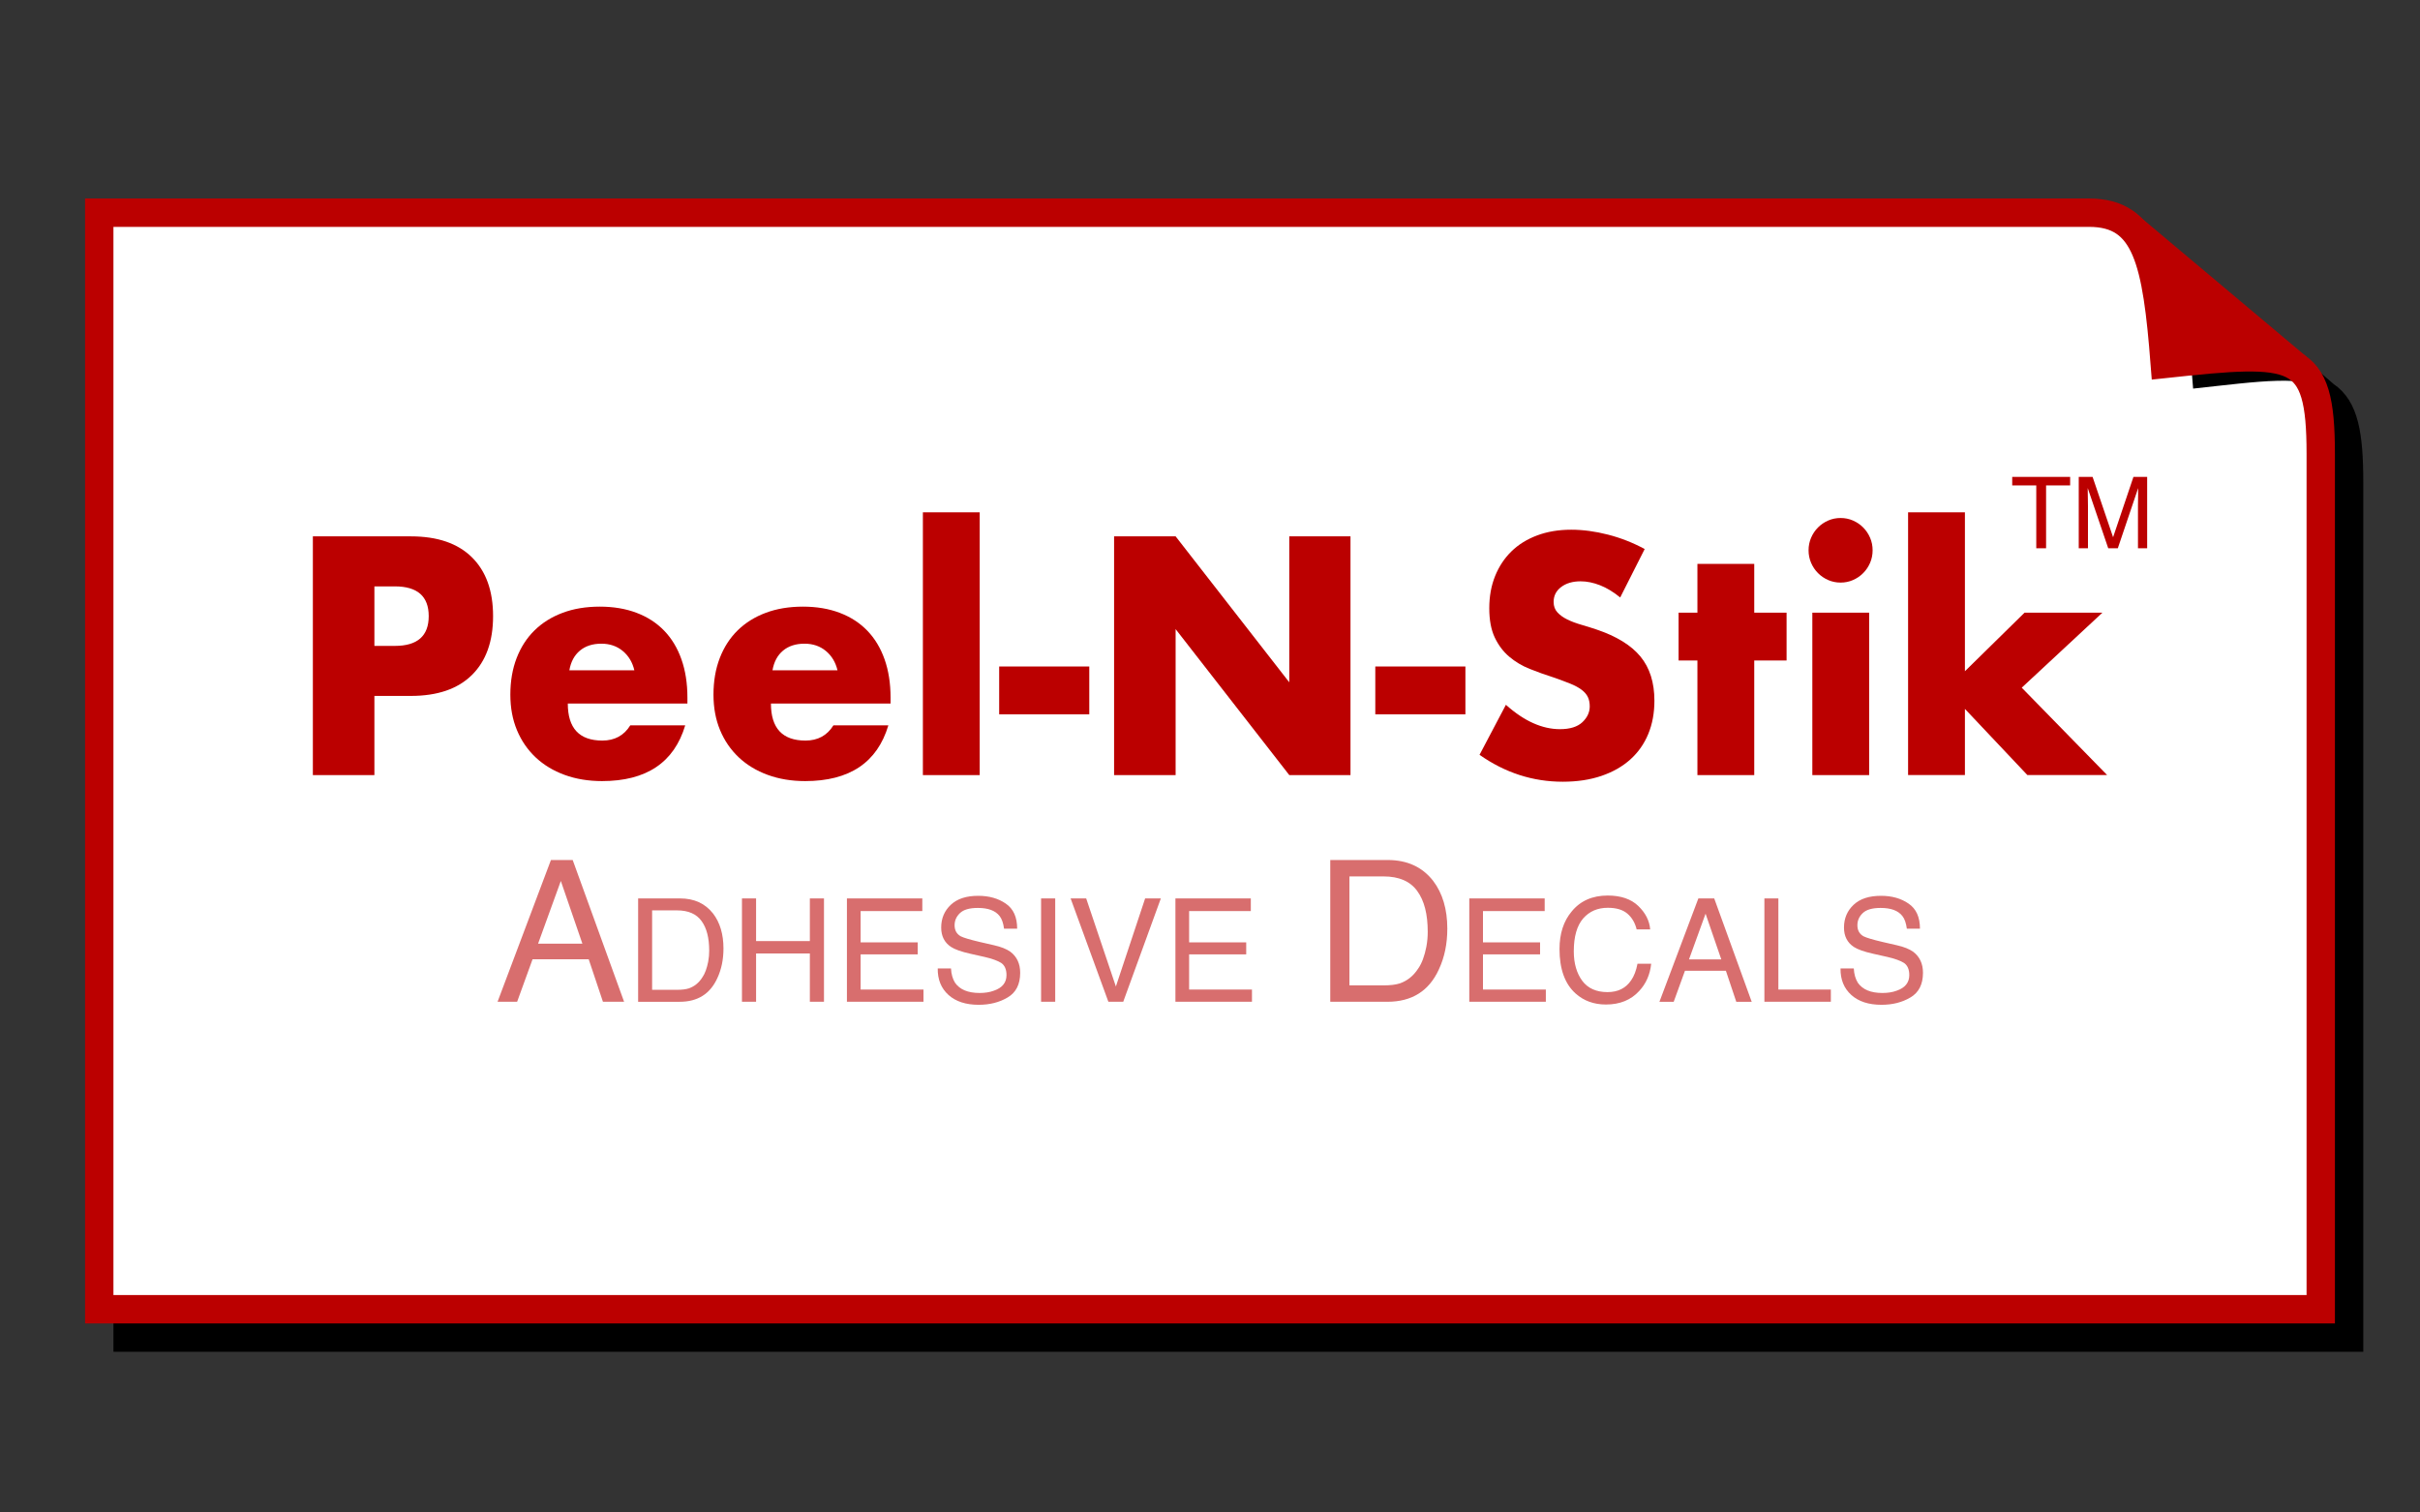<?xml version="1.0" encoding="UTF-8" standalone="no"?>
<!DOCTYPE svg PUBLIC "-//W3C//DTD SVG 1.1//EN" "http://www.w3.org/Graphics/SVG/1.1/DTD/svg11.dtd">
<svg width="100%" height="100%" viewBox="0 0 256 160" version="1.1" xmlns="http://www.w3.org/2000/svg" xmlns:xlink="http://www.w3.org/1999/xlink" xml:space="preserve" xmlns:serif="http://www.serif.com/" style="fill-rule:evenodd;clip-rule:evenodd;stroke-linecap:round;stroke-miterlimit:2;">
    <rect x="0" y="0" width="256" height="160" fill="#333333" stroke="none"/>
    <rect id="Peel-N-Stik-Flag" serif:id="Peel-N-Stik Flag" x="0" y="0" width="256" height="160" style="fill:none;"/>
    <path d="M246,41.853c1.964,1.32 2.5,4.055 2.5,9.147l0,90.5l-235,0l0,-116l210.5,0c3,0 3.219,0.476 4.528,1.281l-0.028,-0.025c0,0 17.381,14.969 17.5,15.097l0,0Zm0,0c0,0 -2.212,-1.487 0,0l0,0Z" style="stroke:#000;stroke-width:3px;"/>
    <g>
        <path d="M225,42l-0.318,-18.533l18.368,15.43l-18.05,3.103Z" style="fill:#b00;stroke:#b00;stroke-width:3px;"/>
        <path d="M229,38.5c-0.844,-10.827 -1.885,-16 -8,-16l-210.5,0l0,116l235,0l0,-90.5c0,-11 -2.5,-11 -16.5,-9.5Z" style="fill:#fff;"/>
        <clipPath id="_clip1">
            <path d="M229,38.5c-0.844,-10.827 -1.885,-16 -8,-16l-210.5,0l0,116l235,0l0,-90.5c0,-11 -2.5,-11 -16.5,-9.5Z"/>
        </clipPath>
        <g clip-path="url(#_clip1)">
            <path d="M232,41.109c-0.519,-6.653 -1.099,-12.636 -3.5,-14.744c-2,-1.756 0,0 0,0l17.5,15.097c0,0 2,2.147 0,0c-1.799,-1.932 -7.126,-1.09 -14,-0.353Z"/>
            <g>
                <g id="Peel-N-Stick-logo" serif:id="Peel-N-Stick logo">
                    <rect x="0" y="21" width="256" height="128" style="fill:none;"/>
                    <g>
                        <g transform="matrix(1.743,0,0,1.743,-28.058,-7.182)">
                            <g transform="matrix(12,0,0,12,46.115,64.92)">
                                <path d="M0.444,-0.294l-0.109,-0.317l-0.115,0.317l0.224,0Zm-0.159,-0.423l0.11,0l0.26,0.717l-0.107,0l-0.072,-0.215l-0.284,0l-0.078,0.215l-0.099,0l0.27,-0.717Z" style="fill:#d86e6e;fill-rule:nonzero;"/>
                            </g>
                            <g transform="matrix(8.749,0,0,8.749,54.118,64.92)">
                                <path d="M0.352,-0.083c0.032,0 0.059,-0.003 0.081,-0.01c0.037,-0.013 0.068,-0.037 0.092,-0.074c0.02,-0.028 0.033,-0.066 0.042,-0.111c0.005,-0.027 0.007,-0.052 0.007,-0.075c0,-0.089 -0.017,-0.158 -0.053,-0.207c-0.035,-0.049 -0.092,-0.074 -0.17,-0.074l-0.173,0l0,0.551l0.174,0Zm-0.271,-0.634l0.29,0c0.099,0 0.175,0.035 0.23,0.105c0.048,0.063 0.072,0.144 0.072,0.242c0,0.077 -0.014,0.145 -0.043,0.207c-0.05,0.109 -0.137,0.163 -0.26,0.163l-0.289,0l0,-0.717Z" style="fill:#d86e6e;fill-rule:nonzero;"/>
                            </g>
                            <g transform="matrix(8.749,0,0,8.749,60.437,64.92)">
                                <path d="M0.079,-0.717l0.098,0l0,0.296l0.373,0l0,-0.296l0.098,0l0,0.717l-0.098,0l0,-0.335l-0.373,0l0,0.335l-0.098,0l0,-0.717Z" style="fill:#d86e6e;fill-rule:nonzero;"/>
                            </g>
                            <g transform="matrix(8.749,0,0,8.749,66.755,64.92)">
                                <path d="M0.085,-0.717l0.523,0l0,0.088l-0.428,0l0,0.217l0.396,0l0,0.083l-0.396,0l0,0.244l0.436,0l0,0.085l-0.531,0l0,-0.717Z" style="fill:#d86e6e;fill-rule:nonzero;"/>
                            </g>
                            <g transform="matrix(8.749,0,0,8.749,72.59,64.92)">
                                <path d="M0.14,-0.231c0.002,0.04 0.012,0.073 0.028,0.099c0.033,0.047 0.089,0.071 0.171,0.071c0.036,0 0.07,-0.005 0.099,-0.016c0.058,-0.02 0.087,-0.056 0.087,-0.108c0,-0.039 -0.012,-0.067 -0.036,-0.084c-0.025,-0.016 -0.064,-0.03 -0.116,-0.042l-0.098,-0.022c-0.063,-0.014 -0.108,-0.03 -0.134,-0.047c-0.046,-0.03 -0.069,-0.075 -0.069,-0.135c0,-0.064 0.023,-0.117 0.067,-0.158c0.045,-0.042 0.108,-0.062 0.19,-0.062c0.075,0 0.139,0.018 0.191,0.054c0.053,0.036 0.079,0.094 0.079,0.174l-0.091,0c-0.005,-0.038 -0.015,-0.068 -0.031,-0.088c-0.03,-0.038 -0.08,-0.056 -0.151,-0.056c-0.058,0 -0.099,0.012 -0.124,0.036c-0.025,0.024 -0.037,0.052 -0.037,0.084c0,0.035 0.014,0.061 0.043,0.077c0.02,0.01 0.063,0.023 0.131,0.039l0.1,0.023c0.049,0.011 0.086,0.026 0.113,0.045c0.045,0.034 0.068,0.083 0.068,0.146c0,0.08 -0.029,0.137 -0.087,0.171c-0.057,0.034 -0.124,0.051 -0.201,0.051c-0.089,0 -0.159,-0.023 -0.209,-0.068c-0.051,-0.046 -0.076,-0.107 -0.075,-0.184l0.092,0Z" style="fill:#d86e6e;fill-rule:nonzero;"/>
                            </g>
                            <g transform="matrix(8.749,0,0,8.749,78.425,64.92)">
                                <rect x="0.098" y="-0.717" width="0.098" height="0.717" style="fill:#d86e6e;fill-rule:nonzero;"/>
                            </g>
                            <g transform="matrix(8.749,0,0,8.749,80.856,64.92)">
                                <path d="M0.133,-0.717l0.206,0.611l0.203,-0.611l0.109,0l-0.261,0.717l-0.103,0l-0.262,-0.717l0.108,0Z" style="fill:#d86e6e;fill-rule:nonzero;"/>
                            </g>
                            <g transform="matrix(8.749,0,0,8.749,86.692,64.92)">
                                <path d="M0.085,-0.717l0.523,0l0,0.088l-0.428,0l0,0.217l0.396,0l0,0.083l-0.396,0l0,0.244l0.436,0l0,0.085l-0.531,0l0,-0.717Z" style="fill:#d86e6e;fill-rule:nonzero;"/>
                            </g>
                            <g transform="matrix(12,0,0,12,95.861,64.92)">
                                <path d="M0.352,-0.083c0.032,0 0.059,-0.003 0.081,-0.01c0.037,-0.013 0.068,-0.037 0.092,-0.074c0.02,-0.028 0.033,-0.066 0.042,-0.111c0.005,-0.027 0.007,-0.052 0.007,-0.075c0,-0.089 -0.017,-0.158 -0.053,-0.207c-0.035,-0.049 -0.092,-0.074 -0.17,-0.074l-0.173,0l0,0.551l0.174,0Zm-0.271,-0.634l0.29,0c0.099,0 0.175,0.035 0.23,0.105c0.048,0.063 0.072,0.144 0.072,0.242c0,0.077 -0.014,0.145 -0.043,0.207c-0.05,0.109 -0.137,0.163 -0.26,0.163l-0.289,0l0,-0.717Z" style="fill:#d86e6e;fill-rule:nonzero;"/>
                            </g>
                            <g transform="matrix(8.749,0,0,8.749,104.527,64.92)">
                                <path d="M0.085,-0.717l0.523,0l0,0.088l-0.428,0l0,0.217l0.396,0l0,0.083l-0.396,0l0,0.244l0.436,0l0,0.085l-0.531,0l0,-0.717Z" style="fill:#d86e6e;fill-rule:nonzero;"/>
                            </g>
                            <g transform="matrix(8.749,0,0,8.749,110.362,64.92)">
                                <path d="M0.378,-0.737c0.091,0 0.162,0.024 0.212,0.072c0.05,0.048 0.078,0.102 0.083,0.163l-0.094,0c-0.011,-0.046 -0.033,-0.083 -0.065,-0.11c-0.032,-0.027 -0.077,-0.04 -0.135,-0.04c-0.07,0 -0.127,0.024 -0.171,0.074c-0.043,0.05 -0.065,0.126 -0.065,0.228c0,0.084 0.02,0.152 0.059,0.205c0.039,0.052 0.098,0.078 0.175,0.078c0.072,0 0.127,-0.027 0.164,-0.082c0.02,-0.029 0.035,-0.067 0.044,-0.115l0.095,0c-0.008,0.076 -0.036,0.139 -0.084,0.19c-0.057,0.062 -0.134,0.093 -0.23,0.093c-0.084,0 -0.154,-0.026 -0.21,-0.076c-0.075,-0.067 -0.112,-0.17 -0.112,-0.309c0,-0.106 0.028,-0.193 0.084,-0.26c0.06,-0.074 0.144,-0.111 0.25,-0.111Z" style="fill:#d86e6e;fill-rule:nonzero;"/>
                            </g>
                            <g transform="matrix(8.749,0,0,8.749,116.68,64.92)">
                                <path d="M0.444,-0.294l-0.109,-0.317l-0.115,0.317l0.224,0Zm-0.159,-0.423l0.11,0l0.26,0.717l-0.107,0l-0.072,-0.215l-0.284,0l-0.078,0.215l-0.099,0l0.27,-0.717Z" style="fill:#d86e6e;fill-rule:nonzero;"/>
                            </g>
                            <g transform="matrix(8.749,0,0,8.749,122.516,64.92)">
                                <path d="M0.076,-0.717l0.097,0l0,0.632l0.364,0l0,0.085l-0.461,0l0,-0.717Z" style="fill:#d86e6e;fill-rule:nonzero;"/>
                            </g>
                            <g transform="matrix(8.749,0,0,8.749,127.382,64.92)">
                                <path d="M0.14,-0.231c0.002,0.04 0.012,0.073 0.028,0.099c0.033,0.047 0.089,0.071 0.171,0.071c0.036,0 0.07,-0.005 0.099,-0.016c0.058,-0.02 0.087,-0.056 0.087,-0.108c0,-0.039 -0.012,-0.067 -0.036,-0.084c-0.025,-0.016 -0.064,-0.03 -0.116,-0.042l-0.098,-0.022c-0.063,-0.014 -0.108,-0.03 -0.134,-0.047c-0.046,-0.03 -0.069,-0.075 -0.069,-0.135c0,-0.064 0.023,-0.117 0.067,-0.158c0.045,-0.042 0.108,-0.062 0.19,-0.062c0.075,0 0.139,0.018 0.191,0.054c0.053,0.036 0.079,0.094 0.079,0.174l-0.091,0c-0.005,-0.038 -0.015,-0.068 -0.031,-0.088c-0.03,-0.038 -0.08,-0.056 -0.151,-0.056c-0.058,0 -0.099,0.012 -0.124,0.036c-0.025,0.024 -0.037,0.052 -0.037,0.084c0,0.035 0.014,0.061 0.043,0.077c0.02,0.01 0.063,0.023 0.131,0.039l0.1,0.023c0.049,0.011 0.086,0.026 0.113,0.045c0.045,0.034 0.068,0.083 0.068,0.146c0,0.08 -0.029,0.137 -0.087,0.171c-0.057,0.034 -0.124,0.051 -0.201,0.051c-0.089,0 -0.159,-0.023 -0.209,-0.068c-0.051,-0.046 -0.076,-0.107 -0.075,-0.184l0.092,0Z" style="fill:#d86e6e;fill-rule:nonzero;"/>
                            </g>
                        </g>
                        <path d="M39.606,68.327l2.159,0c2.391,0 3.587,-1.049 3.587,-3.148c0,-2.099 -1.196,-3.148 -3.587,-3.148l-2.159,0l0,6.296Zm0,13.665l-6.51,0l0,-25.253l10.362,0c2.812,0 4.966,0.737 6.46,2.211c1.495,1.473 2.242,3.55 2.242,6.229c0,2.68 -0.747,4.756 -2.242,6.23c-1.494,1.473 -3.648,2.21 -6.46,2.21l-3.852,0l0,8.373Z" style="fill:#b00;fill-rule:nonzero;"/>
                        <path d="M67.105,70.906c-0.199,-0.848 -0.608,-1.529 -1.228,-2.043c-0.62,-0.513 -1.373,-0.77 -2.259,-0.77c-0.93,0 -1.688,0.246 -2.275,0.737c-0.587,0.491 -0.957,1.183 -1.112,2.076l6.874,0Zm-7.04,3.517c0,2.612 1.217,3.919 3.653,3.919c1.306,0 2.291,-0.536 2.956,-1.608l5.812,0c-1.174,3.93 -4.107,5.895 -8.801,5.895c-1.44,0 -2.757,-0.218 -3.953,-0.654c-1.195,-0.435 -2.219,-1.055 -3.072,-1.858c-0.852,-0.804 -1.511,-1.764 -1.976,-2.881c-0.465,-1.116 -0.697,-2.366 -0.697,-3.751c0,-1.429 0.221,-2.718 0.664,-3.868c0.443,-1.15 1.074,-2.127 1.893,-2.931c0.819,-0.803 1.81,-1.423 2.973,-1.858c1.162,-0.436 2.474,-0.654 3.935,-0.654c1.439,0 2.735,0.218 3.886,0.654c1.151,0.435 2.126,1.066 2.923,1.892c0.797,0.826 1.406,1.836 1.826,3.031c0.421,1.194 0.631,2.54 0.631,4.036l0,0.636l-12.653,0Z" style="fill:#b00;fill-rule:nonzero;"/>
                        <path d="M88.594,70.906c-0.2,-0.848 -0.609,-1.529 -1.229,-2.043c-0.62,-0.513 -1.373,-0.77 -2.259,-0.77c-0.929,0 -1.688,0.246 -2.275,0.737c-0.586,0.491 -0.957,1.183 -1.112,2.076l6.875,0Zm-7.041,3.517c0,2.612 1.218,3.919 3.653,3.919c1.306,0 2.292,-0.536 2.956,-1.608l5.812,0c-1.173,3.93 -4.107,5.895 -8.801,5.895c-1.439,0 -2.757,-0.218 -3.952,-0.654c-1.196,-0.435 -2.22,-1.055 -3.072,-1.858c-0.853,-0.804 -1.512,-1.764 -1.977,-2.881c-0.465,-1.116 -0.697,-2.366 -0.697,-3.751c0,-1.429 0.221,-2.718 0.664,-3.868c0.443,-1.15 1.074,-2.127 1.893,-2.931c0.82,-0.803 1.81,-1.423 2.973,-1.858c1.162,-0.436 2.474,-0.654 3.935,-0.654c1.44,0 2.735,0.218 3.886,0.654c1.152,0.435 2.126,1.066 2.923,1.892c0.797,0.826 1.406,1.836 1.827,3.031c0.42,1.194 0.631,2.54 0.631,4.036l0,0.636l-12.654,0Z" style="fill:#b00;fill-rule:nonzero;"/>
                        <rect x="97.627" y="54.194" width="6.011" height="27.798" style="fill:#b00;fill-rule:nonzero;"/>
                        <rect x="105.698" y="70.504" width="9.532" height="5.057" style="fill:#b00;fill-rule:nonzero;"/>
                        <path d="M117.854,81.992l0,-25.253l6.509,0l12.023,15.44l0,-15.44l6.476,0l0,25.253l-6.476,0l-12.023,-15.44l0,15.44l-6.509,0Z" style="fill:#b00;fill-rule:nonzero;"/>
                        <rect x="145.486" y="70.504" width="9.532" height="5.057" style="fill:#b00;fill-rule:nonzero;"/>
                        <path d="M171.392,63.203c-0.709,-0.58 -1.417,-1.01 -2.126,-1.289c-0.708,-0.279 -1.395,-0.419 -2.059,-0.419c-0.841,0 -1.528,0.201 -2.059,0.603c-0.532,0.402 -0.797,0.927 -0.797,1.574c0,0.447 0.133,0.815 0.398,1.105c0.266,0.291 0.615,0.542 1.046,0.754c0.432,0.212 0.919,0.396 1.462,0.552c0.542,0.157 1.079,0.324 1.611,0.503c2.125,0.714 3.681,1.669 4.666,2.863c0.985,1.195 1.478,2.752 1.478,4.673c0,1.295 -0.216,2.467 -0.648,3.516c-0.432,1.05 -1.063,1.948 -1.893,2.696c-0.83,0.748 -1.849,1.329 -3.055,1.742c-1.207,0.413 -2.574,0.619 -4.102,0.619c-3.166,0 -6.1,-0.948 -8.801,-2.846l2.789,-5.292c0.975,0.871 1.938,1.518 2.89,1.942c0.952,0.425 1.893,0.637 2.823,0.637c1.063,0 1.854,-0.246 2.375,-0.737c0.52,-0.491 0.78,-1.049 0.78,-1.675c0,-0.379 -0.066,-0.709 -0.199,-0.988c-0.133,-0.279 -0.354,-0.535 -0.664,-0.77c-0.31,-0.234 -0.714,-0.452 -1.213,-0.653c-0.498,-0.201 -1.101,-0.424 -1.81,-0.67c-0.841,-0.268 -1.666,-0.564 -2.474,-0.887c-0.808,-0.324 -1.528,-0.754 -2.159,-1.29c-0.631,-0.536 -1.14,-1.211 -1.528,-2.026c-0.387,-0.815 -0.581,-1.848 -0.581,-3.098c0,-1.25 0.205,-2.384 0.615,-3.4c0.409,-1.015 0.985,-1.886 1.727,-2.612c0.741,-0.726 1.649,-1.289 2.723,-1.691c1.074,-0.402 2.275,-0.603 3.604,-0.603c1.24,0 2.535,0.173 3.885,0.519c1.351,0.346 2.646,0.854 3.886,1.524l-2.59,5.124Z" style="fill:#b00;fill-rule:nonzero;"/>
                        <path d="M185.573,69.868l0,12.124l-6.011,0l0,-12.124l-1.993,0l0,-5.057l1.993,0l0,-5.158l6.011,0l0,5.158l3.421,0l0,5.057l-3.421,0Z" style="fill:#b00;fill-rule:nonzero;"/>
                        <path d="M197.729,64.811l0,17.181l-6.011,0l0,-17.181l6.011,0Zm-6.41,-6.598c0,-0.469 0.089,-0.91 0.266,-1.323c0.177,-0.413 0.42,-0.776 0.73,-1.089c0.31,-0.312 0.67,-0.558 1.08,-0.736c0.409,-0.179 0.847,-0.268 1.312,-0.268c0.465,0 0.902,0.089 1.312,0.268c0.409,0.178 0.769,0.424 1.079,0.736c0.31,0.313 0.553,0.676 0.731,1.089c0.177,0.413 0.265,0.854 0.265,1.323c0,0.469 -0.088,0.91 -0.265,1.323c-0.178,0.413 -0.421,0.776 -0.731,1.088c-0.31,0.313 -0.67,0.558 -1.079,0.737c-0.41,0.179 -0.847,0.268 -1.312,0.268c-0.465,0 -0.903,-0.089 -1.312,-0.268c-0.41,-0.179 -0.77,-0.424 -1.08,-0.737c-0.31,-0.312 -0.553,-0.675 -0.73,-1.088c-0.177,-0.413 -0.266,-0.854 -0.266,-1.323Z" style="fill:#b00;fill-rule:nonzero;"/>
                        <path d="M207.859,54.194l0,16.813l6.31,-6.196l8.237,0l-8.536,7.937l9.034,9.244l-8.436,0l-6.609,-7l0,7l-6.012,0l0,-27.798l6.012,0Z" style="fill:#b00;fill-rule:nonzero;"/>
                        <path d="M218.99,50.448l0,0.9l-2.545,0l0,6.652l-1.038,0l0,-6.652l-2.545,0l0,-0.9l6.128,0Z" style="fill:#b00;fill-rule:nonzero;"/>
                        <path d="M219.9,50.448l1.465,0l2.169,6.385l2.154,-6.385l1.45,0l0,7.552l-0.972,0l0,-4.457c0,-0.154 0.004,-0.409 0.01,-0.766c0.007,-0.356 0.011,-0.738 0.011,-1.146l-2.154,6.369l-1.013,0l-2.169,-6.369l0,0.231c0,0.185 0.004,0.467 0.013,0.846c0.008,0.378 0.012,0.657 0.012,0.835l0,4.457l-0.976,0l0,-7.552Z" style="fill:#b00;fill-rule:nonzero;"/>
                    </g>
                </g>
            </g>
        </g>
        <path d="M229,38.5c-0.844,-10.827 -1.885,-16 -8,-16l-210.5,0l0,116l235,0l0,-90.5c0,-11 -2.5,-11 -16.5,-9.5Z" style="fill:none;stroke:#b00;stroke-width:3px;"/>
    </g>
</svg>
